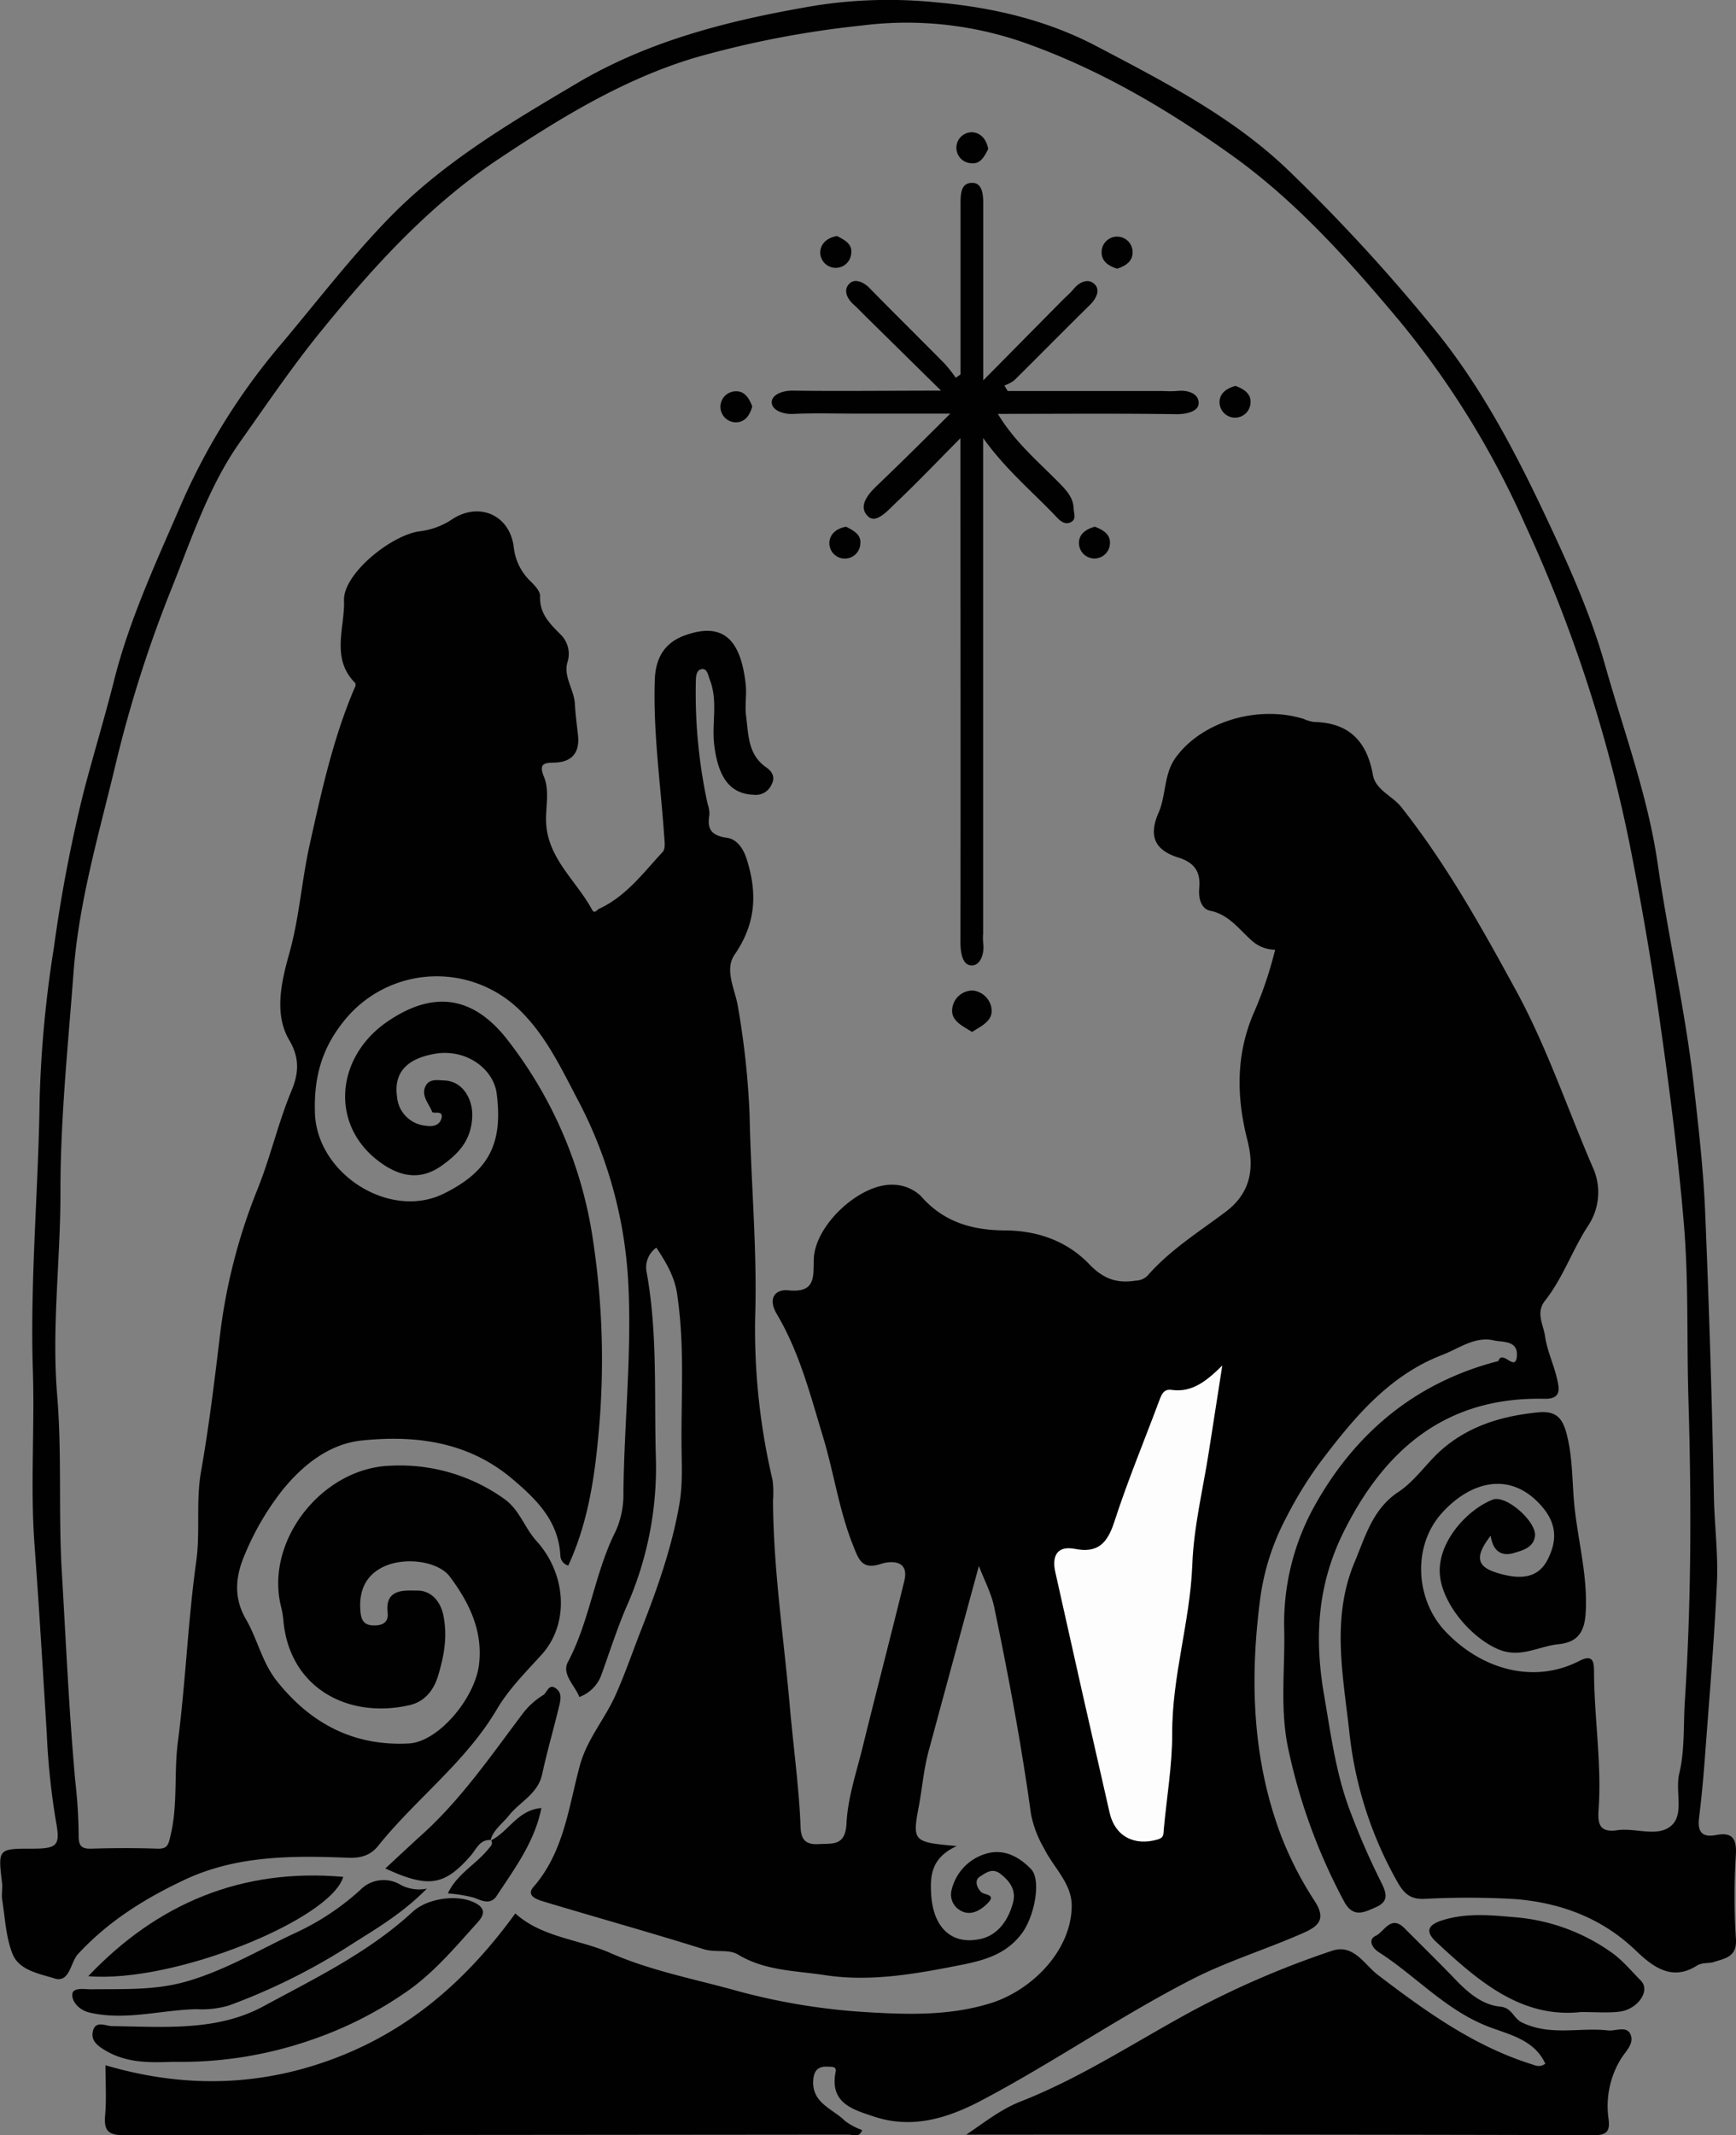 <svg xmlns="http://www.w3.org/2000/svg" viewBox="0 0 314.75 386.95"><rect x="0" y="0" width="314.75" height="386.95" fill="#808080" stroke="none"/><defs><style>.cls-1{fill:#010101;}.cls-2{fill:#020202;}.cls-3{fill:#fefdfe;}</style></defs><g id="Calque_2" data-name="Calque 2"><g id="Calque_1-2" data-name="Calque 1"><path class="cls-1" d="M119,226.09a4.38,4.38,0,0,0-1.77,4.4c2.07,11.31,1.33,22.75,1.7,34.14a62.22,62.22,0,0,1-5.47,26.82c-1.69,4-3,8.12-4.48,12.21a6.73,6.73,0,0,1-3.94,3.86c-.8-2.1-3.25-4.13-2.08-6.33,4-7.53,4.85-16.18,8.69-23.77a16.24,16.24,0,0,0,1.38-7c.15-12.84,1.58-25.65.85-38.49a79.85,79.85,0,0,0-9.32-33c-3.05-5.82-5.81-11.6-10.64-16.18a21.53,21.53,0,0,0-31.82,2.6c-3.92,5-5.19,10.2-5,16.3.32,11.09,13.59,19.51,23.41,14.63,8.07-4,10.7-9,9.55-18.06-.57-4.59-5.62-8.23-11.21-7.26-4.57.79-7.56,3-6.86,7.83a5.73,5.73,0,0,0,5.24,5.21c1.14.18,2.36,0,2.77-1.2.58-1.78-1.48-.86-1.65-1.32-.54-1.44-1.92-2.76-1.3-4.42s2.23-1.32,3.57-1.26c3.29.14,5.16,3.41,5,6.63-.22,4.18-2.36,6.53-5.49,8.77-3.57,2.57-7,2.13-10.29.05-10.19-6.52-9.27-19.44.31-26.06,8.57-5.92,15.89-4.63,22.08,3.53a77.15,77.15,0,0,1,15.3,36.11,144.71,144.71,0,0,1,1.26,31.7c-.7,9.16-1.76,18.53-5.76,27.17a1.94,1.94,0,0,1-1.43-1.78c-.33-6.31-4.32-10.22-8.81-14-8-6.72-17.56-7.88-27.21-6.88-5.64.58-10.44,4.16-14.29,8.89a49.12,49.12,0,0,0-6.84,11.62c-1.62,3.71-2.3,7.67.15,11.9,2.09,3.58,2.89,7.79,5.65,11.25,6.2,7.75,14,11.75,23.87,11.24,5.37-.28,12-8.2,12.73-14.32s-1.8-11.24-5.3-15.92c-2.07-2.76-8.06-3.64-12-1.79-3.27,1.56-4.5,4.4-4.21,8,.13,1.61.58,2.59,2.35,2.64s2.79-.62,2.59-2.36c-.54-4.53,3.51-3.93,5.44-3.95s4,1.33,4.67,4.49c.77,3.92.13,7.26-.94,10.88-.84,2.85-2.6,4.79-5.17,5.38-11.05,2.55-21.77-3-22.9-15.3a15.68,15.68,0,0,0-.38-2.36c-3.13-12,7.37-25.3,19.74-25.72a32.59,32.59,0,0,1,20.67,6c2.82,2,3.66,5.21,5.83,7.6,5.53,6.11,6,15.15.9,20.7-2.91,3.2-6,6.29-8.15,10-5.67,9.51-14.63,16.11-21.44,24.6-1.3,1.62-3,2.24-5.43,2.14-10.09-.4-20.24-.44-29.67,4-7.19,3.39-13.81,7.49-19.34,13.49-1.32,1.43-1.47,5.25-4.23,4.38s-6.41-1.45-7.61-4.45-1.35-6.5-1.87-9.8c-.15-.93.06-1.92,0-2.87C-.39,335-.4,335,5.94,335c4.46,0,5-.61,4.23-4.8a130.52,130.52,0,0,1-1.69-16.05c-.71-11.49-1.4-23-2.24-34.47-.75-10.36.06-20.84-.28-31.25-.53-16.37,1-32.68,1.22-49a209.52,209.52,0,0,1,2.6-27.77,265.3,265.3,0,0,1,5.36-28.05C16.93,136.75,19,130,20.7,123.22c2.79-11,7.55-21.21,12-31.5A117,117,0,0,1,50.78,62.59c6.52-7.71,12.64-15.75,19.69-23,9.92-10.22,22-17.32,34.1-24.48C118,7.16,132.87,3.54,147.93,1A85.58,85.58,0,0,1,169.78.43c10.34.92,20.17,3.26,29.14,8,12,6.31,24.29,12.6,34.28,22.06a321.7,321.7,0,0,1,26.5,28.72c8.34,10.09,14.44,21.53,20,33.21,4.32,9.14,8.58,18.4,11.35,28.24,3.36,11.88,7.71,23.54,9.49,35.78,1.94,13.4,5,26.62,6.54,40.05.85,7.62,1.75,15.26,2.07,23q1.08,25.78,1.59,51.57c.1,5.25.8,10.57.55,15.83-.49,10.42-1.38,20.81-2.15,31.22-.28,3.78-.62,7.56-1.09,11.32-.31,2.54.55,3.59,3.11,3.1,2.88-.55,3.72.6,3.57,3.51a117,117,0,0,0,0,15.21c.27,3.37-1.93,3.62-4,4.29-1,.33-2,0-3.11.68-4.51,2.86-8,.15-11-2.72-6.09-5.87-13.48-8.62-21.61-9.34a148.15,148.15,0,0,0-16.86-.05c-2.37.06-3.54-.9-4.7-2.92A69.94,69.94,0,0,1,244.66,314c-1.12-10.22-3.32-20.66.88-30.78,2-4.71,3.27-9.72,8-12.86,2.69-1.77,4.68-4.6,7-6.87,5.1-4.9,11.42-6.86,18.29-7.55,3.66-.38,4.67,1.38,5.42,4.76.92,4.13.79,8.32,1.23,12.42.68,6.42,2.45,12.75,2,19.34-.24,3.45-1.57,5.16-4.95,5.5-3.6.37-6.88,2.59-10.86.92-5-2.11-10.26-8.36-10.62-13.66-.39-5.86,5-11.67,9.58-13.46,2.41-.95,8,4,7.67,6.61-.26,2-2.1,2.55-3.64,3-2.46.81-4-.33-4.39-3.08-3,3.88-2.54,5.71,1.49,6.83,3.42,1,7,1.19,8.86-2.55,1.64-3.24,1.75-6.33-1.08-9.6-5.79-6.67-13.11-4.36-18.13,1.23-5.45,6.06-4.7,15.75.58,21.36,6.63,7.05,16.17,9.65,24.38,5.41,2.69-1.39,2.63.52,2.64,2.28.06,8.25,1.41,16.46.82,24.73-.2,2.68.3,4.14,3.41,3.68,3.33-.49,7.43,1.4,9.88-.92,2.23-2.12.57-6.17,1.35-9.39,1-4.17.73-8.65,1-13,1.19-18.31,1.2-36.65.65-54.95-.32-10.53.06-21.1-.82-31.56-1.07-12.75-2.73-25.47-4.55-38.16-1.5-10.48-3.33-20.92-5.39-31.24a261.83,261.83,0,0,0-18.87-57.43,159.54,159.54,0,0,0-22.52-36.58c-9.27-11.07-18.9-21.93-30.79-30.4-11.41-8.12-23.39-15.21-36.63-20A64.54,64.54,0,0,0,156.3,4.62a178,178,0,0,0-30.38,5.86C113,14.37,101.57,21.38,90.44,28.79c-12.53,8.34-22.55,19.32-32,30.93-5.36,6.55-10.08,13.54-14.94,20.4-5.82,8.25-8.93,18-12.71,27.33A228.08,228.08,0,0,0,20.7,139.6c-2.94,12.15-6.45,24.14-7.38,36.78-1,13.29-2.39,26.52-2.36,39.87,0,12.18-1.61,24.38-.6,36.51.89,10.72.21,21.42.85,32.11.74,12.59,1.3,25.19,2.42,37.74a92.35,92.35,0,0,1,.63,10.1c0,1.82.54,2.35,2.33,2.29,4-.12,8-.13,11.93,0,1.82.07,2-.66,2.37-2.26,1.39-5.64.62-11.4,1.36-17.09,1.41-10.86,1.82-21.85,3.33-32.73.75-5.35-.09-10.83.87-16.26,1.39-7.89,2.37-15.86,3.33-23.83a103.51,103.51,0,0,1,6.75-26.93c2.46-6,3.85-12.3,6.33-18.27,1.2-2.88,1.61-5.72-.42-9.15C49.67,183.8,51,178,52.36,173.09c1.9-6.6,2.31-13.38,3.78-20,2.12-9.53,4.18-19,8-28.07.23-.53.56-1,.09-1.43-4.23-4.42-1.69-9.91-1.86-14.77S71,96.9,76.16,96.27A13.44,13.44,0,0,0,82,94.09c4.88-3.19,10.4-.77,11.14,5a10.08,10.08,0,0,0,3.11,6.31c.73.72,1.71,1.76,1.67,2.63-.13,3.11,1.7,4.92,3.65,6.88a4.92,4.92,0,0,1,1.3,5.14c-.74,2.6,1.24,4.91,1.37,7.59.08,1.76.35,3.7.55,5.56.36,3.23-1.12,4.93-4.32,5-1.93,0-2.78.29-1.85,2.55,1,2.44.37,5.14.38,7.72,0,6.9,5.45,11,8.35,16.39.45.83.88,0,1.26-.17,4.89-2.25,8-6.5,11.54-10.31.57-.62.32-2.11.25-3.18-.66-9.34-2-18.63-1.68-28,.13-3.87,1.69-6.64,5.29-8,7.11-2.63,10.29.71,11.19,8.79.21,1.9-.18,3.87.07,5.75.45,3.37.3,7,3.66,9.32,1,.7,1.72,1.71.95,3.14a3.13,3.13,0,0,1-3.27,1.82c-4-.17-6.36-2.75-7.12-9.07-.47-3.87.71-7.85-.77-11.7-.35-.91-.48-2.14-1.48-2s-1.08,1.33-1.08,2.37a94.07,94.07,0,0,0,2.14,22.07,5.33,5.33,0,0,1,.32,2c-.46,2.61.39,3.74,3.19,4.13,1.64.23,2.86,1.67,3.56,3.83,2,6.27,1.66,11.77-2.18,17.34-1.92,2.79.14,6.41.61,9.48a148.33,148.33,0,0,1,2.11,19.62c.24,12.28,1.41,24.54,1,36.85a119.23,119.23,0,0,0,3.16,29.26,18.22,18.22,0,0,1,.08,3.7c.07,12.66,2,25.17,3.09,37.75.6,6.73,1.51,13.45,1.86,20.21.1,2.14-.14,4.52,3.27,4.32,2.6-.15,4.9.42,5.11-3.79.23-4.59,1.77-9.13,2.89-13.65,2.48-10.08,5.11-20.13,7.58-30.22,1-4-2.64-3.64-4.2-3.13-3.31,1.1-4-.6-4.94-3-2.65-6.44-3.57-13.34-5.57-19.95-2.32-7.65-4.29-15.4-8.41-22.34-1.66-2.81-.31-4.53,2.15-4.27,5,.51,4.47-2.62,4.57-5.69.21-6.19,8.39-13.69,14.37-13.45a7.45,7.45,0,0,1,5.06,2.07c4.12,4.73,9.34,6.18,15.25,6.21s11.27,1.94,15.3,6.16c2.51,2.62,5,3.48,8.36,2.94a3.16,3.16,0,0,0,2.15-.88c4.06-4.67,9.31-7.93,14.18-11.59,4.7-3.54,5.19-8.11,3.94-13-2.07-8.08-2.07-15.92,1.39-23.58a69.6,69.6,0,0,0,3.64-10.92,6.36,6.36,0,0,1-4.31-1.72c-2.26-2-4.07-4.64-7.45-5.34-1.63-.33-2.16-2.2-2-4.05.28-2.83-.71-4.63-3.76-5.58-4.42-1.38-5.42-4-3.61-8.14,1.4-3.22.92-7,3.11-10,4.83-6.62,15-9.51,23.17-7a7.14,7.14,0,0,0,1.89.56c6.34.13,9.6,3.47,10.69,9.6.49,2.73,3.52,3.78,5.14,5.82,8.15,10.31,14.52,21.71,20.79,33.21,5.61,10.27,9.29,21.33,13.9,32a10.92,10.92,0,0,1-.85,10.72c-2.83,4.34-4.52,9.4-7.77,13.51-1.75,2.21-.28,4.39,0,6.46.39,2.72,1.67,5.3,2.24,8,.35,1.63.66,3.4-2.38,3.33-17.67-.39-28.87,9-36.4,24.17-4.73,9.55-5.32,19.14-3.52,29.55,1.21,7,2.11,14,4.59,20.65a132.77,132.77,0,0,0,5.7,13.13c1,2,1.55,3.54-.86,4.61-2.07.91-4.11,2.06-5.77-.95a104.38,104.38,0,0,1-10-27c-1.76-7.51-.74-14.79-.89-22.2a43.77,43.77,0,0,1,5.36-22.3c7.31-13.26,18.22-22.5,33.16-26.42.13,0,.32-.09.35-.19.75-1.94,3.07,2.17,3.31-.77s-2.68-2.5-4.13-2.85c-3.41-.84-6.41,1.48-9.42,2.63-9.81,3.77-16.26,11.7-22.36,19.79a72.5,72.5,0,0,0-6,9.86,43.5,43.5,0,0,0-4.65,14.69c-1.88,14.55-1.42,29.11,3.92,43.05a63.69,63.69,0,0,0,6,11.6c2.06,3.19.74,4.5-2,5.71-6.74,3-13.82,5.12-20.42,8.52-13,6.68-25,15-37.9,21.81-6.19,3.28-12.62,5.28-19.55,3-3.75-1.26-8.17-2.38-7-8.15.21-1-.76-.87-1.41-.91-1.66-.1-2.5.59-2.64,2.34-.37,4.27,3.52,5.26,5.74,7.49a11.88,11.88,0,0,0,3.12,1.66c-.58,1.52-1.71.82-2.48.82q-65.61.06-131.23.11c-2.91,0-3.81-.71-3.55-3.6s.06-6,.06-9.08c14.12,4.16,28,3.92,41.76-1.33s24-14.41,32.55-26.18c4.87,4.38,11.51,4.65,17.23,7.17,7.37,3.24,15.32,4.72,23,6.87a115.73,115.73,0,0,0,24.13,3.89c7.39.43,14.71.56,21.87-1.68,7.34-2.3,14.52-9.39,14.65-17.49.07-4.16-3.25-7-5-10.52a20.09,20.09,0,0,1-2.38-6.21c-1.73-12.61-4.09-25.11-6.68-37.57-.5-2.43-1.73-4.7-2.77-7.43-3.09,11.35-6.06,22.25-9,33.14-1,3.48-1.25,7.09-1.93,10.62-1.18,6.24-.84,6.3,6.91,7-4.65,2.14-4.85,5.38-4.62,8.9.37,5.65,3.52,9.15,9,7.92,3.15-.72,5-3.46,5.83-6.58.59-2.22-.53-3.85-2.31-5.22-1.51-1.16-2.71-.08-3.69.51s-.67,1.89.2,2.78c.58.59,2.8.39,1.25,2-1.31,1.35-3.18,2.48-5.06,1.33a3.3,3.3,0,0,1-1.52-3.71,9,9,0,0,1,6-6.47c3.23-1.09,6.12.34,8.41,2.73,1.86,1.95.65,8.48-1.67,11.62-3.2,4.32-7.91,5.13-12.65,6.05-7.6,1.48-15.3,2.71-23,1.54-5.31-.82-10.89-.76-15.81-3.73-1.74-1.06-4.14-.3-6.29-1-9.6-3-19.31-5.71-28.95-8.61-1.11-.34-3.29-1-1.86-2.65,5.53-6.34,6.36-14.44,8.41-22,1.29-4.74,4.45-8.32,6.4-12.61,1.81-4,3.17-8.06,4.76-12.09,2.89-7.37,5.51-14.78,6.88-22.63.65-3.69.41-7.34.39-11-.06-8.85.56-17.72-.72-26.55C122.48,231.62,120.87,228.93,119,226.09Z"/><path class="cls-1" d="M175.19,386.83c3.29-2.21,6.22-4.57,9.83-6,11.09-4.34,21-10.95,31.49-16.6a163.57,163.57,0,0,1,25-10.72c3.88-1.33,5.85,2.5,8.32,4.38,8.55,6.51,17.2,12.76,27.6,16.09,1,.31,1.68.73,2.75,0-2-4.39-6.6-5.29-10.29-6.71-7.8-3-13.22-9.25-20-13.57-1-.67-2-2.17-.45-2.91s2.74-3.87,5.21-1.36c3,3,6.05,6,9,9.05,2.35,2.48,5,4.82,8.31,5.14,2.21.21,2.4,2.1,3.94,2.86,5.16,2.52,10.45.88,15.63,1.46,1.4.16,3.36-.89,4.07.68s-.59,2.81-1.61,4.31a16.35,16.35,0,0,0-2.33,11.16c.23,2-.25,2.83-2.59,2.83Q232.09,386.77,175.19,386.83Z"/><path class="cls-1" d="M174.15,67.85V39.91c0-1,0-1.92,0-2.88,0-1.75,0-4,2.23-3.89,1.73.06,1.9,2.18,1.89,3.82q0,13.38,0,26.76v5.21l14.31-14.47c.67-.68,1.42-1.3,2-2,1.07-1.35,2.7-2.08,3.84-1s.36,2.66-.86,3.85c-4.6,4.51-9.11,9.11-13.7,13.64a7,7,0,0,1-1.76.91l.61,1h28.16a20.18,20.18,0,0,0,2.46,0c1.94-.24,4,.39,4,2.2,0,1.43-2.07,2-3.94,2C202.73,74.9,192,75,180.92,75c3,5,7.18,8.53,11,12.39,1.34,1.36,2.67,2.73,2.74,4.74,0,.85.6,2-.58,2.53-1,.44-1.8-.19-2.49-.93-4.25-4.51-9.11-8.46-13.34-14.35v89.78a11.35,11.35,0,0,0,0,1.65c.29,1.95-.46,4.19-2.12,4.14s-2-2.36-2-4.31c.06-32.37,0-54.75,0-87.12V79.41c-4.29,4.32-7.92,8.13-11.74,11.75-1.4,1.33-3.54,3.83-5,2.42-1.91-1.83,0-4.08,1.83-5.78,4.17-4,8.22-8,13.08-12.85H154.9c-3.7,0-7.41-.12-11.1.06-1.91.09-3.86-.72-3.88-2.09s1.91-2.16,3.81-2.13c8.61.12,17.22,0,26.89,0L157.08,57.46c-.78-.77-1.53-1.57-2.34-2.3-1.27-1.14-1.89-2.73-.65-3.84.95-.86,2.48-.23,3.57.89,4.51,4.61,9.1,9.12,13.63,13.71a27.11,27.11,0,0,1,2,2.54Z"/><path class="cls-1" d="M31.49,373.63c-4,.12-8.42.35-12.49-2.12-1.46-.88-2.52-1.78-2.16-3.41.46-2,2.24-1,3.38-.94,9.34.11,19,1,27.46-3.55,9.38-5.08,19.14-9.78,27.12-17.15,2.82-2.61,8.73-3.33,11.79-1.37,1.86,1.2.6,2.61-.11,3.4-4.12,4.57-8.13,9.36-13.26,12.77a69.29,69.29,0,0,1-16.58,8.33A72.11,72.11,0,0,1,31.49,373.63Z"/><path class="cls-1" d="M286.65,364.61c-10.78,1.18-18.59-5.58-26.23-12.68-2.05-1.9-1.56-3.09,1-3.92,4.54-1.47,9.23-.92,13.74-.54a35.23,35.23,0,0,1,16.53,6c2.3,1.51,3.95,3.57,5.8,5.44s-.64,5.29-3.95,5.64C291.53,364.79,289.46,364.61,286.65,364.61Z"/><path class="cls-1" d="M16,358.11c12.55-13.22,27.86-19.61,46.23-18C60,347.82,31.47,359.45,16,358.11Z"/><path class="cls-1" d="M77.39,342.25c-4.8,4.86-9.87,7.64-14.61,10.7a112.35,112.35,0,0,1-21.27,10.47,17.27,17.27,0,0,1-5.92.67c-6.4.15-12.71,2.09-19.22.65-2.21-.49-3.29-2.12-3.27-3.25,0-1.42,2.19-1,3.5-1,5.66-.08,11.28.21,16.89-1.33,7.2-2,13.5-5.84,20.17-8.94a46.14,46.14,0,0,0,11.59-7.67,5.92,5.92,0,0,1,7.37-1A7.15,7.15,0,0,0,77.39,342.25Z"/><path class="cls-1" d="M89.05,333.44c-2.06-.17-2.67,1.64-3.68,2.8-4.74,5.43-7.62,6-15.5,2.35,2.25-2.09,4.3-4,6.41-5.93,7.24-6.46,12.69-14.44,18.47-22.1a13.44,13.44,0,0,1,3.74-3.39c.74-.47,1-2.25,2.41-1.13,1,.82.74,2,.51,3-1,4.18-2.21,8.3-3.12,12.5-.77,3.55-4,4.93-6,7.43-1.16,1.48-2.83,2.57-3.36,4.53Z"/><path class="cls-2" d="M88.92,333.55c3.26-1.53,4.86-5.54,9.24-5.91-1.22,6.13-4.84,10.94-8.11,15.92-1.25,1.89-3.11.62-4.27.28a26.76,26.76,0,0,0-4.58-.73c1.64-3.52,5.08-5.24,7.3-8,.45-.56.94-.88.56-1.64Z"/><path class="cls-1" d="M176.25,187c-1.72-1.05-3.75-2-3.62-4a3.7,3.7,0,0,1,3.76-3.5A3.83,3.83,0,0,1,179.8,183C179.91,185.07,177.9,185.94,176.25,187Z"/><path class="cls-1" d="M179.17,27c-.68,1.33-1.41,2.81-3.13,2.58a2.81,2.81,0,0,1,.34-5.61C177.94,24.14,178.87,25.35,179.17,27Z"/><path class="cls-1" d="M151.75,42.77c1.33.68,2.81,1.41,2.58,3.13a2.81,2.81,0,0,1-5.61-.34C148.88,44,150.08,43.07,151.75,42.77Z"/><path class="cls-1" d="M202.54,48.69c-1.52-.48-2.83-1.31-2.81-3a2.81,2.81,0,0,1,5.62,0C205.37,47.38,204.05,48.21,202.54,48.69Z"/><path class="cls-1" d="M224,69.93c1.46.55,2.81,1.35,2.73,3a2.81,2.81,0,0,1-5.62-.11C221.15,71.22,222.44,70.36,224,69.93Z"/><path class="cls-1" d="M136.39,73.65c-.43,1.57-1.29,2.85-2.91,2.88a2.81,2.81,0,1,1-.1-5.62C135,70.83,135.84,72.18,136.39,73.65Z"/><path class="cls-1" d="M153.4,95.45c1.33.69,2.8,1.41,2.58,3.14a2.81,2.81,0,0,1-5.61-.35C150.52,96.68,151.73,95.75,153.4,95.45Z"/><path class="cls-1" d="M198.5,95.45c1.46.55,2.83,1.35,2.74,3a2.81,2.81,0,0,1-5.62-.11C195.65,96.74,196.93,95.88,198.5,95.45Z"/><path class="cls-3" d="M221.61,247.45c-.89,5.68-1.66,10.67-2.44,15.65-1.07,6.86-2.77,13.7-3,20.6-.43,10.28-3.69,20.14-3.64,30.47,0,5.78-1,11.57-1.53,17.35-.07.8.08,1.47-1.08,1.81-4.25,1.25-7.76-.55-8.74-4.84q-5-21.81-9.86-43.67c-.59-2.7.22-4.79,3.57-4.14,4.19.83,5.9-1.07,7.15-4.92,2.41-7.44,5.43-14.68,8.16-22,.4-1.08.82-2.1,2.2-1.9C216.09,252.39,218.69,250.33,221.61,247.45Z"/></g></g></svg>